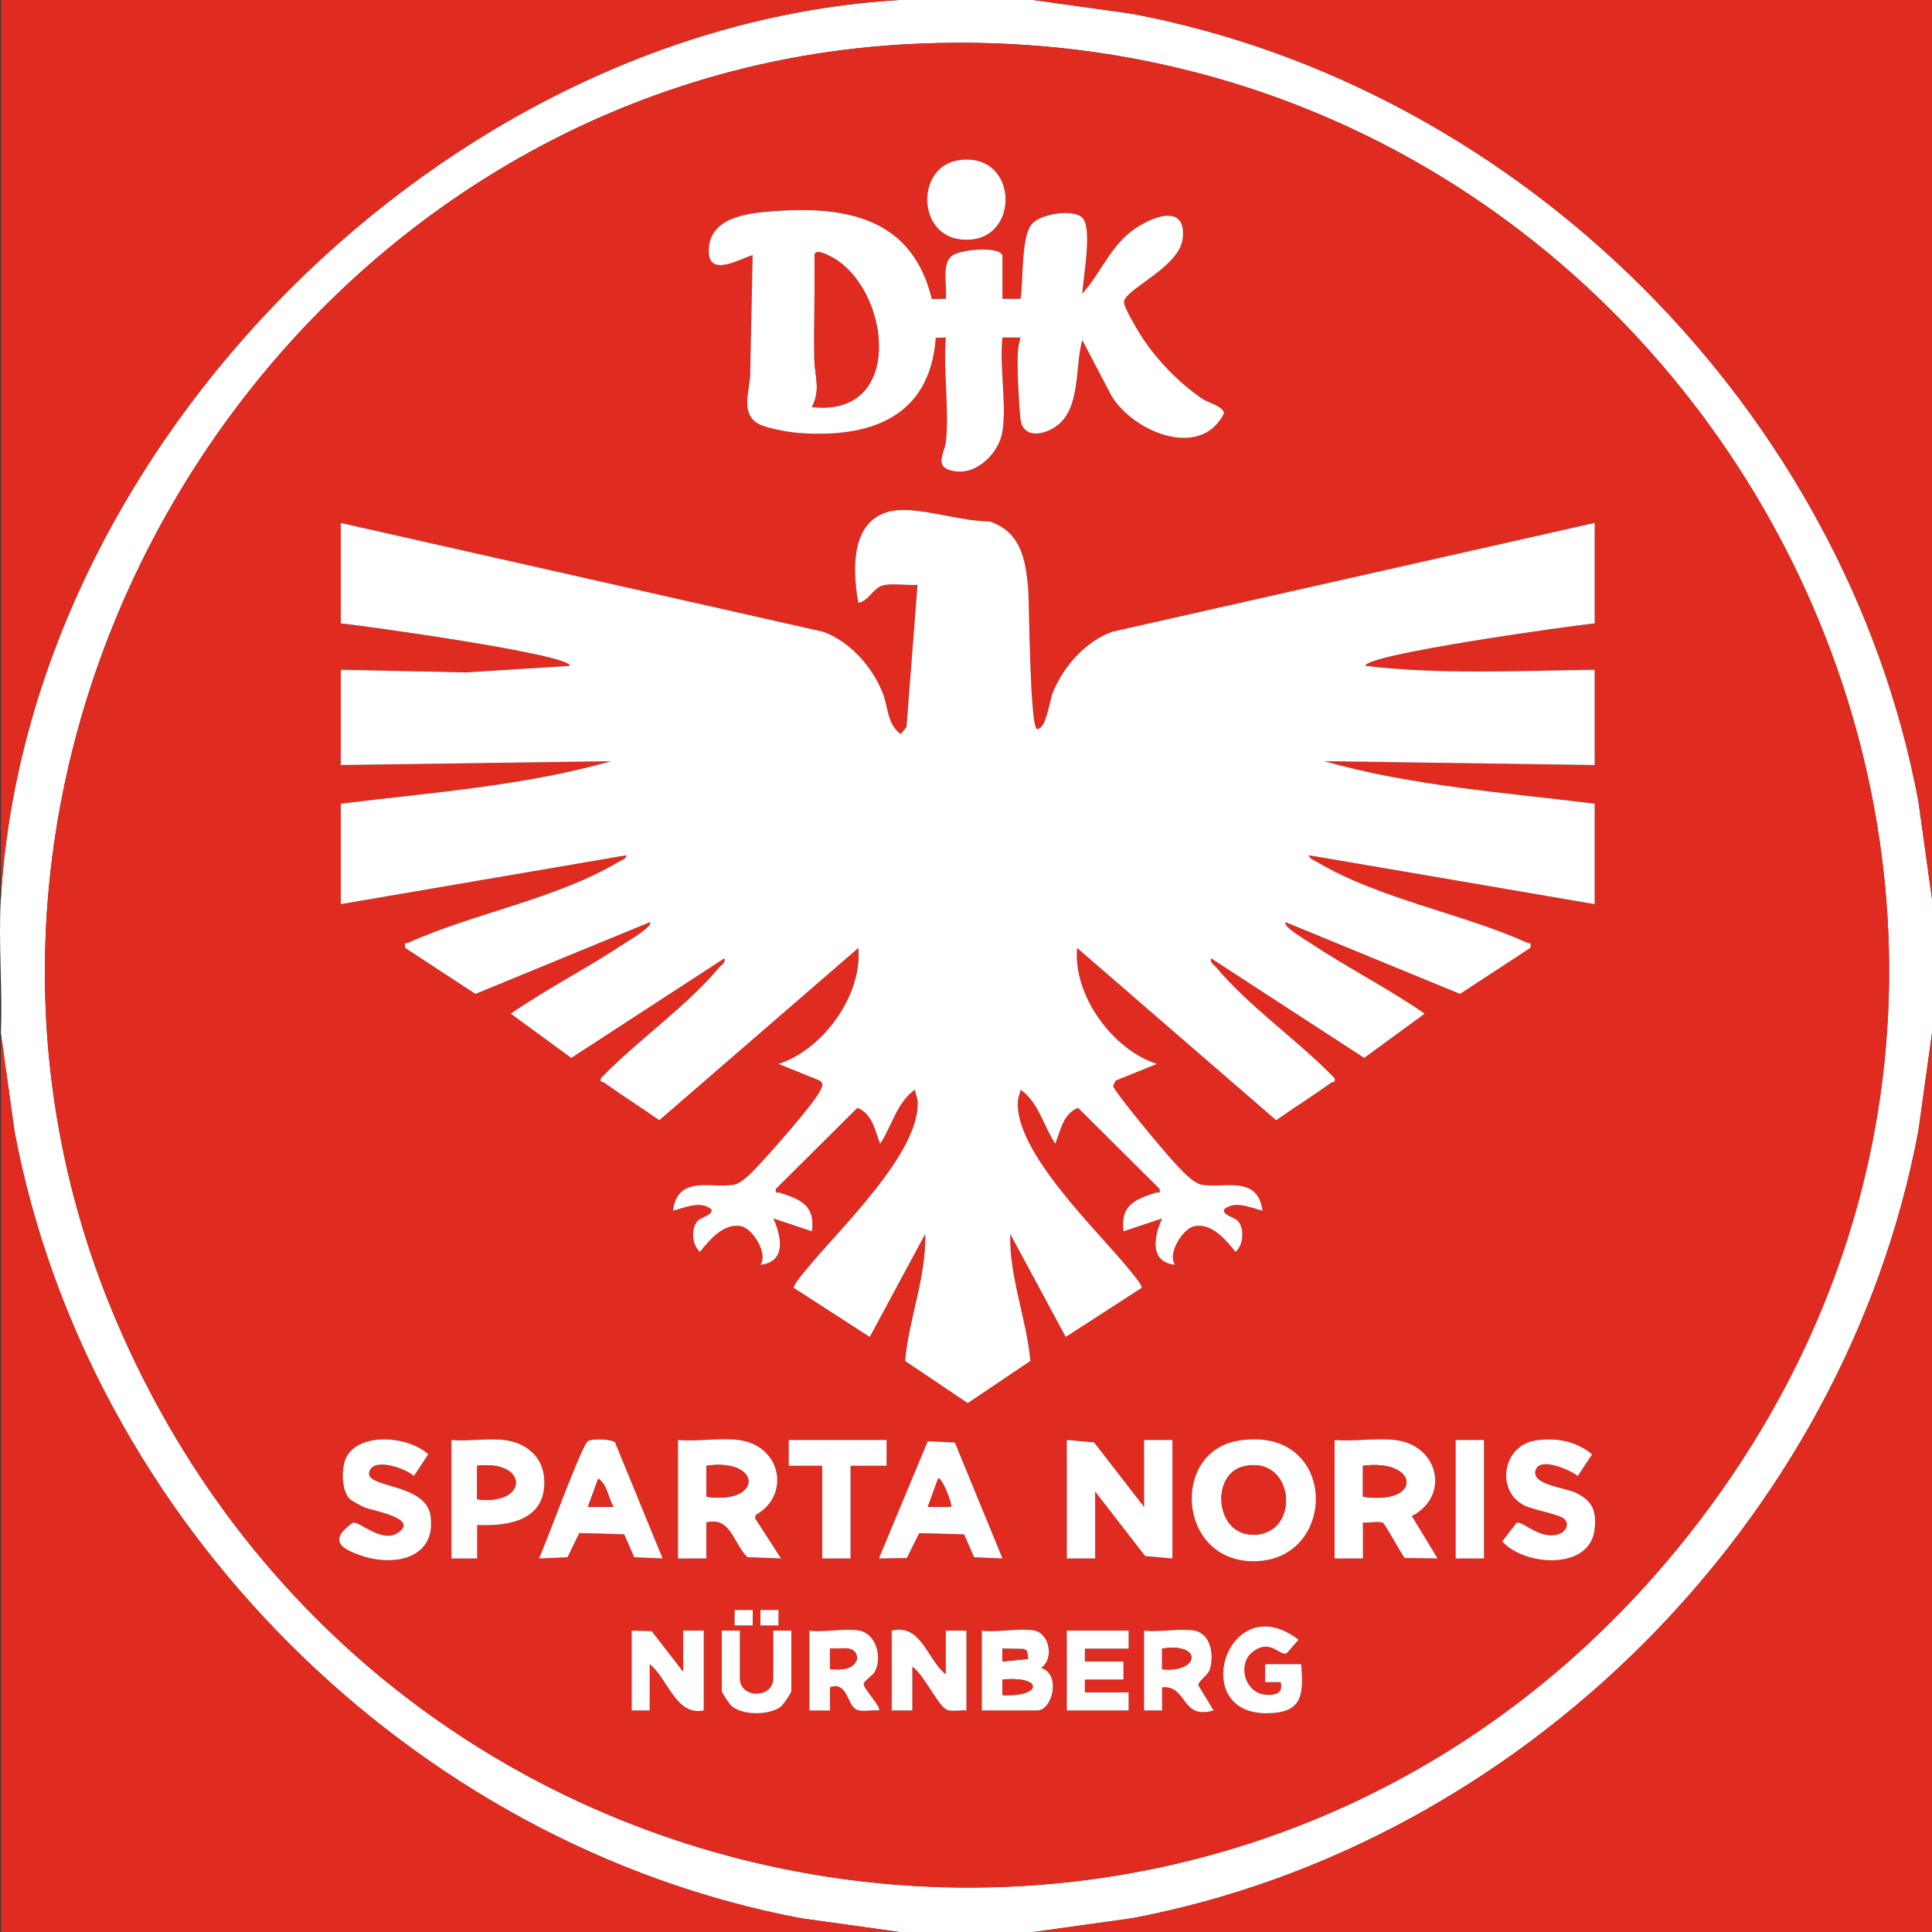 <?xml version="1.0" encoding="UTF-8"?><svg id="Layer_1" xmlns="http://www.w3.org/2000/svg" viewBox="0 0 750 750"><rect x="0" y="0" width="750" height="750" fill="#333333" stroke="none"/><defs><style>.cls-1{fill:#e02b20;} .cls-2{fill:#fff;}</style></defs><path class="cls-2" d="M401.15,0l38.17,5.32c151.34,28.55,276.83,154.09,305.37,305.5l5.31,38.18v52l-5.31,38.18c-28.54,151.4-154.03,276.95-305.37,305.5l-38.17,5.32h-51.98l-38.17-5.32C159.66,716.13,34.17,590.59,5.63,439.18L.32,401c.74-17.09-.99-35.01,0-52C10.62,172.69,172.94,10.31,349.17,0h51.98ZM349.96,17.29C110.27,31.64-49.65,290.27,45.12,512.68c106.89,250.87,439.64,299.06,610.31,83.22C849.29,350.75,656.67-1.06,349.96,17.29Z"/><path class="cls-1" d="M401.15,0h348.85v349l-5.31-38.18C716.14,159.41,590.65,33.87,439.31,5.32l-38.17-5.32Z"/><path class="cls-1" d="M349.17,750H.32v-349l5.31,38.18c28.54,151.41,154.03,276.95,305.37,305.5l38.17,5.32Z"/><path class="cls-1" d="M750,401v349h-348.85l38.17-5.32c151.34-28.55,276.83-154.1,305.37-305.5l5.31-38.18Z"/><path class="cls-1" d="M349.17,0C172.94,10.31,10.62,172.69.32,349V0h348.85Z"/><path class="cls-1" d="M349.96,17.29C656.67-1.06,849.29,350.75,655.44,595.9c-170.68,215.84-503.42,167.65-610.31-83.22C-49.65,290.27,110.27,31.64,349.96,17.29ZM371.9,62.24c-16.21,2.62-15.95,28.67.86,30.68,23.82,2.84,23.4-34.61-.86-30.68ZM389.15,167.5c1.67-10.69-1.24-25.36,0-36.5h6.99c-.54,2.19-.96,4.14-1.05,6.44-.22,6.3.38,18.8,1.05,25.07.86,8.07,9.44,6.44,14.49,2.48,8.91-6.99,6.66-22.95,9.51-32.99l11.17,21.31c8,13.98,34.62,25.53,43.83,7.16.02-2.64-6.22-4.2-8.35-5.65-9.11-6.2-17.65-15.05-23.7-24.29-1.48-2.26-6.75-11.16-6.77-13.23-.05-4.91,21.59-13.49,22.82-24.78,1.64-15.08-14.71-7.45-21.48-1.49-7.31,6.44-11.06,15.82-17.52,22.97.34-6.42,3.76-24.01.45-28.96-2.83-4.23-16.43-2.29-20.01,1.89-4.34,5.06-3.19,22.08-4.43,29.07h-7v-16.51c0-4.04-15.84-2.84-19.37-.38-4.52,3.16-2,12.07-2.62,16.88l-5.43.05c-7.69-31.56-33.29-36.24-62.04-34.04-10.03.77-24.57,2.5-24.54,15.5.03,10.1,11.67,3.18,17.02,1.49l-.95,46.54c-.12,6.01-3.94,14.77,3.03,18.89,2.89,1.7,11.81,3.32,15.39,3.6,27.75,2.18,51.34-5.72,53.63-36.91l3.88-.13c-1.03,12.91,1.4,27.89.04,40.54-.48,4.5-5.49,10.01,3.53,11.41s17.15-7.27,18.43-15.45ZM132.26,203v39c7.64.73,89.11,11.97,88.97,16.5l-40.45,2.54-48.52-1.04v37l104.97-1.5c-33.91,9.62-69.96,12.17-104.97,16.5v39l110.95-18.99c-.23,1.5-1.89,1.86-2.98,2.51-24.25,14.47-56.24,19.97-81.59,31.38-1.17.53-1.81-.47-1.39,2.08l27.29,17.86,67.66-27.83c1.57,1.47-8.33,7.26-9.47,8.02-14.48,9.65-30.15,17.58-44.48,27.48l23.48,17.18,59.46-38.68c.44,1.88-1.04,2.38-1.99,3.5-12.99,15.49-31.84,28.4-45.96,43.03-.47,1.94.54,1.23,1.24,1.73,7.01,5.02,14.36,9.64,21.42,14.61l77.27-66.87c1.67,18.28-13.73,39.49-30.97,45.01l16,6.47c1.82,1.45.8,2.52.06,4.09-2.16,4.58-18.2,22.83-22.56,27.44-2.68,2.84-7.35,8.34-11.07,8.93-9.04,1.44-21.47-3.86-23.43,10.05,4.64-1.13,10.75-4.12,14.98-.48.5,2.28-4.19,3.02-5.46,4.51-2.56,3-2.16,9.33.97,11.95,3.77-4.65,9.11-11.27,15.96-9.97,4.38.83,10.62,10.56,7.53,14.98,10.07-1.09,8.21-10.93,5-17.98l14.98,4.99c1.36-10.01-4.4-12.39-12.51-14.99-1.07-.34-1.81.74-1.47-1.49l31.62-31.44c5.91,2.32,6.78,8.86,8.85,13.92,4.6-6.89,6.39-15.98,13.49-20.99.18,1.54.96,2.94,1.05,4.52,1.15,19.84-30.7,49.91-42.99,65.01-.92,1.14-5.63,6.6-5.02,7.46l29.42,19.01,21.54-39.98c.41,16.88-6.34,32.81-7.82,49.29l24.32,16.37,24.32-16.37c-1.48-16.48-8.23-32.42-7.82-49.29l21.54,39.98,29.42-19.01c.61-.86-4.09-6.32-5.02-7.46-12.29-15.09-44.14-45.17-42.99-65.01.09-1.57.87-2.98,1.05-4.52,7.09,5.01,8.88,14.1,13.49,20.99,2.07-5.06,2.94-11.6,8.85-13.92l31.62,31.44c.34,2.23-.4,1.15-1.47,1.49-8.11,2.6-13.87,4.98-12.51,14.99l14.98-4.99c-3.21,7.06-5.07,16.9,5,17.98-3.09-4.43,3.15-14.15,7.53-14.98,6.85-1.3,12.19,5.33,15.96,9.97,3.13-2.62,3.53-8.95.97-11.95-1.27-1.49-5.96-2.24-5.46-4.51,4.23-3.64,10.34-.65,14.98.48-1.96-13.91-14.39-8.62-23.43-10.05-3.72-.59-8.39-6.09-11.07-8.93-3.04-3.21-23.49-27.65-23.51-29.54l1.01-1.99,16-6.47c-17.24-5.52-32.64-26.73-30.97-45.01l77.27,66.87c7.06-4.97,14.4-9.59,21.42-14.61.69-.5,1.71.21,1.24-1.73-14.12-14.63-32.97-27.54-45.96-43.03-.94-1.12-2.42-1.63-1.99-3.5l59.46,38.68,23.48-17.18c-14.33-9.9-30-17.83-44.48-27.48-1.14-.76-11.04-6.55-9.47-8.02l67.66,27.83,27.29-17.86c.41-2.54-.22-1.55-1.39-2.08-25.35-11.42-57.34-16.91-81.59-31.38-1.09-.65-2.75-1.01-2.98-2.51l110.95,18.99v-39c-35.01-4.33-71.06-6.88-104.97-16.5l104.97,1.5v-37c-29.7.4-59.54,1.95-88.97-1.5-.13-4.53,81.34-15.77,88.97-16.5v-39l-187.2,42.23c-10.39,3.64-19.2,13.64-23.2,23.79-1.28,3.24-2.49,13.91-6,14-2.9.07-3.09-49.55-3.52-54.5-.99-11.39-2.82-21.93-14.91-26.08-10.24-.13-21.74-3.86-31.57-4.41-21.73-1.22-22.39,19.63-19.47,35.98,4.13-.63,5.52-5.84,9.7-6.78s9.13.2,13.29-.22l-4.27,55.24-2.23,2.75c-5.3-3.82-4.78-10.32-7.01-15.97-4-10.15-12.81-20.15-23.2-23.79l-187.2-42.23ZM135.57,581.69c.81.89,4.67,2.97,5.98,3.51,3,1.25,21.1,4.13,13.12,9.71-6.44,4.5-15.03-4.49-17.7-3.81-9.35,6.71-5.15,10.02,3.74,12.95,12.58,4.14,28.63.81,26.45-15.46-1.73-12.91-25.1-11.01-23.86-16.99s14.28-1.57,17.38,1.38l5.56-8.42c-7.31-6.83-25.67-8.75-31.43.48-2.44,3.92-2.41,13.16.76,16.65ZM195.73,559c-6.33-.78-14,.57-20.49,0v46h10s-.01-13.01-.01-13.01c12.52.57,26.72-1.92,26.06-17.51-.38-8.96-7.04-14.43-15.56-15.49ZM257.2,604.99l-18.46-45.03c-1.37-1.41-9.08-1.52-10.57-.51-2.37,1.6-16.32,39.89-18.95,45.54l11.03-.45,4.59-9.41,17.46.48,3.87,8.9,11.01.48ZM286.7,559c-7.25-.9-16.06.66-23.49,0v46h11v-14c9.64-2.38,10.4,8.23,15.99,13.51l13,.48-10.03-15.54.17-1.32c13.84-7.75,9.87-27.09-6.63-29.13ZM344.17,559h-37.98v10.01s12.99,0,12.99,0v36h11v-36h13.99v-10ZM389.15,604.99l-18.48-45-10.52-.51-18.97,45.51,10.83-.16,4.82-9.67,17.44.46,3.87,8.9,11.01.47ZM444.13,585l-19.42-25.07-10.57-.93v46h11v-26l19.42,25.07,10.57.93v-46h-11v26ZM480.86,559.24c-26.48,4.22-23.74,46.83,5.76,46.83,33.27,0,33.04-53.01-5.76-46.83ZM541.59,559c-7.31-.85-16.02.63-23.49,0v46h11v-14c2.06.38,6.25-.69,7.8.21.93.54,6.92,11.72,8.4,13.58l12.79.2-10.02-16.46c14.9-7.64,10.56-27.54-6.47-29.53ZM576.07,559h-11v46h11v-46ZM595.81,559.24c-12.37,2.09-15.21,19.11-4.44,24.96,3.57,1.94,13.54,3.51,15.7,5.29,2.5,2.06.8,5.15-1.96,6.06-7.24,2.38-13.71-5.09-16.33-4.45l-5.62,7.26c8.69,9.66,34.27,11.41,35.9-4.87.7-7-.81-10.68-7.09-13.9-4.11-2.1-17.83-3.14-15.81-8.99,1.82-5.25,13.59.14,16.34,2.37l5.56-8.42c-6.2-5.2-14.38-6.66-22.24-5.32ZM292.2,624.99h-7.01v6.01h7.01v-6.01ZM302.19,624.99h-7.01v6.01h7.01v-6.01ZM505.1,646h-13.99v7.01s6,0,6,0c1.12,4.05-1.67,5.13-5.43,4.93-8.62-.46-11.89-12.04-5.1-16.95s9.94,1.63,12.81.91l4.7-5.36c-27.32-20.89-43.21,28.58-12.49,28.54,14.01-.02,14.53-7.02,13.49-19.08ZM245.21,633v31h7v-18c7.14,5.64,10.07,20.2,20.99,18v-31h-8v16l-12.2-15.78-7.79-.22ZM287.2,633h-7v23.5c0,.64,3.06,5.24,4.02,5.98,4.5,3.45,14.45,3.45,18.95,0,.96-.74,4.02-5.34,4.02-5.98v-23.5h-7v18.5c0,7.98-12.99,7.98-12.99,0v-18.5ZM333.68,633c-5.37-1.07-13.74.78-19.49,0v31h8s0-9,0-9c6.57-2.49,6.72,6.52,10,8.5,2.16,1.3,6.43.16,8.99.5,1.23-1.08-6.19-8.59-5.89-10.35.22-1.25,3.41-3.05,4.31-4.72,2.98-5.49.55-14.64-5.92-15.93ZM367.16,650c-7.4-5.9-9.51-19.76-20.99-17v31h8v-17c4.17,2.67,9.65,14.45,13,16.5,2.01,1.23,5.64.23,7.99.5v-31h-8v17ZM401.65,633c-5.48-1.17-14.55.86-20.49,0v31h21.49c5.95,0,9.34-14.16,1.52-16.5,5.12-3.59,3.23-13.28-2.51-14.5ZM438.13,633h-23.99v31h23.99v-7h-16.99v-5h14.99v-7h-14.99v-5h16.99v-7ZM463.62,633c-5.57-.99-13.6.73-19.49,0v31h7s0-9,0-9c10.05-.8,7.16,12.77,19.99,9l-5.87-9.68c-.27-1.72,3.68-3.84,4.43-6.26,1.68-5.43.43-13.9-6.05-15.05Z"/><path class="cls-2" d="M132.26,203l187.2,42.23c10.39,3.64,19.2,13.64,23.2,23.79,2.23,5.65,1.71,12.15,7.01,15.97l2.23-2.75,4.27-55.24c-4.16.42-9.3-.69-13.29.22s-5.57,6.16-9.7,6.78c-2.91-16.35-2.26-37.2,19.47-35.98,9.83.55,21.34,4.28,31.57,4.41,12.09,4.15,13.92,14.7,14.91,26.08.43,4.94.62,54.57,3.52,54.5,3.51-.09,4.72-10.76,6-14,4.01-10.15,12.81-20.15,23.2-23.79l187.2-42.23v39c-7.64.73-89.11,11.97-88.97,16.5,29.43,3.45,59.27,1.9,88.97,1.5v37l-104.97-1.5c33.91,9.62,69.96,12.17,104.97,16.5v39l-110.95-18.99c.23,1.5,1.89,1.86,2.98,2.51,24.25,14.47,56.24,19.97,81.59,31.38,1.17.53,1.81-.47,1.39,2.08l-27.29,17.86-67.66-27.83c-1.57,1.47,8.33,7.26,9.47,8.02,14.48,9.65,30.15,17.58,44.48,27.48l-23.48,17.18-59.46-38.68c-.44,1.88,1.04,2.38,1.99,3.5,12.99,15.49,31.84,28.4,45.96,43.03.47,1.94-.54,1.23-1.24,1.73-7.01,5.02-14.36,9.64-21.42,14.61l-77.27-66.87c-1.67,18.28,13.73,39.49,30.97,45.01l-16,6.47-1.01,1.99c.02,1.89,20.47,26.33,23.51,29.54,2.68,2.84,7.35,8.34,11.07,8.93,9.04,1.44,21.47-3.86,23.43,10.05-4.64-1.13-10.75-4.12-14.98-.48-.5,2.28,4.19,3.02,5.46,4.51,2.56,3,2.16,9.33-.97,11.95-3.77-4.65-9.11-11.27-15.96-9.97-4.38.83-10.62,10.56-7.53,14.98-10.07-1.09-8.21-10.93-5-17.98l-14.98,4.99c-1.36-10.01,4.4-12.39,12.51-14.99,1.07-.34,1.81.74,1.47-1.49l-31.62-31.44c-5.91,2.32-6.78,8.86-8.85,13.92-4.6-6.89-6.39-15.98-13.49-20.99-.18,1.54-.96,2.94-1.05,4.52-1.15,19.84,30.7,49.91,42.99,65.01.92,1.14,5.63,6.6,5.02,7.46l-29.42,19.01-21.54-39.98c-.41,16.88,6.34,32.81,7.82,49.29l-24.32,16.37-24.32-16.37c1.48-16.48,8.23-32.42,7.82-49.29l-21.54,39.98-29.42-19.01c-.61-.86,4.09-6.32,5.02-7.46,12.29-15.09,44.14-45.17,42.99-65.01-.09-1.57-.87-2.98-1.05-4.52-7.09,5.01-8.88,14.1-13.49,20.99-2.07-5.06-2.94-11.6-8.85-13.92l-31.62,31.44c-.34,2.23.4,1.15,1.47,1.49,8.11,2.6,13.87,4.98,12.51,14.99l-14.98-4.99c3.21,7.06,5.07,16.9-5,17.98,3.09-4.43-3.15-14.15-7.53-14.98-6.85-1.3-12.19,5.33-15.96,9.97-3.13-2.62-3.53-8.95-.97-11.95,1.27-1.49,5.96-2.24,5.46-4.51-4.23-3.64-10.34-.65-14.98.48,1.96-13.91,14.39-8.62,23.43-10.05,3.72-.59,8.39-6.09,11.07-8.93,4.36-4.61,20.39-22.86,22.56-27.44.74-1.56,1.76-2.64-.06-4.09l-16-6.47c17.24-5.52,32.64-26.73,30.97-45.01l-77.27,66.87c-7.06-4.97-14.4-9.59-21.42-14.61-.69-.5-1.71.21-1.24-1.73,14.12-14.63,32.97-27.54,45.96-43.03.94-1.12,2.42-1.63,1.99-3.5l-59.46,38.68-23.48-17.18c14.33-9.9,30-17.83,44.48-27.48,1.14-.76,11.04-6.55,9.47-8.02l-67.66,27.83-27.29-17.86c-.41-2.54.22-1.55,1.39-2.08,25.35-11.42,57.34-16.91,81.59-31.38,1.09-.65,2.75-1.01,2.98-2.51l-110.95,18.99v-39c35.01-4.33,71.06-6.88,104.97-16.5l-104.97,1.5v-37l48.52,1.04,40.45-2.54c.13-4.53-81.34-15.77-88.97-16.5v-39Z"/><path class="cls-2" d="M389.15,167.5c-1.28,8.18-9.66,16.81-18.43,15.45s-4.01-6.92-3.53-11.41c1.36-12.65-1.07-27.63-.04-40.54l-3.88.13c-2.29,31.19-25.88,39.09-53.63,36.91-3.57-.28-12.5-1.9-15.39-3.6-6.97-4.12-3.15-12.88-3.03-18.89l.95-46.54c-5.35,1.69-16.99,8.61-17.02-1.49-.04-13,14.5-14.73,24.54-15.5,28.75-2.2,54.35,2.48,62.04,34.04l5.43-.05c.62-4.81-1.91-13.72,2.62-16.88,3.53-2.47,19.37-3.66,19.37.38v16.5h7c1.24-6.98.09-24.01,4.43-29.06,3.59-4.18,17.18-6.13,20.01-1.89,3.31,4.95-.11,22.54-.45,28.96,6.45-7.15,10.2-16.53,17.52-22.97,6.77-5.96,23.12-13.59,21.48,1.49-1.22,11.29-22.86,19.87-22.82,24.78.02,2.06,5.3,10.97,6.77,13.23,6.04,9.25,14.58,18.1,23.7,24.29,2.13,1.45,8.38,3.01,8.35,5.65-9.21,18.37-35.83,6.82-43.83-7.16l-11.17-21.31c-2.86,10.04-.6,26-9.51,32.99-5.05,3.96-13.63,5.59-14.49-2.48-.67-6.28-1.27-18.77-1.05-25.07.08-2.3.5-4.25,1.05-6.44h-6.99c-1.24,11.14,1.67,25.81,0,36.49ZM315.19,157.99c36.56,4.17,30.22-46.15,7.69-58.19-1.48-.79-6.89-3.75-6.7-.33.22,13.35-.25,26.72-.04,40.07.1,6.33,2.59,11.76-.95,18.45Z"/><polygon class="cls-2" points="444.13 585 444.13 559 455.12 559 455.12 605 444.56 604.07 425.14 579 425.14 605 414.14 605 414.14 559 424.71 559.93 444.13 585"/><path class="cls-2" d="M541.59,559c17.03,1.99,21.37,21.9,6.47,29.53l10.02,16.46-12.79-.2c-1.48-1.87-7.47-13.04-8.4-13.58-1.54-.9-5.73.17-7.8-.21v14h-11v-46c7.47.63,16.18-.85,23.49,0ZM529.09,581.01c23.24,3.46,21.92-14.81,0-12.01v12.01Z"/><path class="cls-2" d="M286.7,559c16.5,2.04,20.47,21.38,6.63,29.13l-.17,1.32,10.03,15.54-13-.48c-5.59-5.28-6.35-15.88-15.99-13.51v14h-11v-46c7.43.66,16.24-.9,23.49,0ZM274.2,581.01c21.89,3.25,21.79-15.07,0-12.01v12.01Z"/><path class="cls-2" d="M480.86,559.24c38.8-6.18,39.02,46.83,5.76,46.83-29.5,0-32.24-42.62-5.76-46.83ZM482.82,569.22c-13.06,3.01-11.28,27.41,4.53,26.55,17.79-.96,15.07-31.08-4.53-26.55Z"/><path class="cls-2" d="M257.2,604.99l-11.01-.48-3.87-8.9-17.46-.48-4.59,9.41-11.03.45c2.63-5.65,16.58-43.94,18.95-45.54,1.49-1.01,9.2-.9,10.57.51l18.46,45.03ZM238.22,584.99c-2.25-3.43-2.37-8.68-5.99-10.99l-4.01,10.99h10Z"/><path class="cls-2" d="M389.15,604.99l-11.01-.47-3.87-8.9-17.44-.46-4.82,9.67-10.83.16,18.97-45.51,10.52.51,18.48,45ZM369.16,584.99c.78-.75-3.72-11.98-4.98-10.99l-4.01,10.99h8.99Z"/><path class="cls-2" d="M595.81,559.24c7.86-1.33,16.03.13,22.24,5.32l-5.56,8.42c-2.75-2.22-14.52-7.62-16.34-2.37-2.02,5.85,11.7,6.88,15.81,8.99,6.29,3.22,7.8,6.9,7.09,13.9-1.63,16.28-27.21,14.53-35.9,4.87l5.62-7.26c2.62-.65,9.09,6.83,16.33,4.45,2.76-.91,4.46-4,1.96-6.06-2.16-1.78-12.14-3.35-15.7-5.29-10.77-5.85-7.92-22.87,4.44-24.96Z"/><path class="cls-2" d="M135.57,581.69c-3.17-3.48-3.21-12.73-.76-16.65,5.76-9.23,24.12-7.32,31.43-.48l-5.56,8.42c-3.1-2.95-16.1-7.54-17.38-1.38s22.12,4.08,23.86,16.99c2.18,16.27-13.86,19.61-26.45,15.46-8.88-2.92-13.09-6.24-3.74-12.95,2.68-.68,11.27,8.31,17.7,3.81,7.98-5.58-10.12-8.45-13.12-9.71-1.31-.55-5.17-2.63-5.98-3.51Z"/><path class="cls-2" d="M195.73,559c8.52,1.05,15.18,6.52,15.56,15.49.66,15.59-13.54,18.08-26.06,17.51v13.01s-9.99,0-9.99,0v-46c6.5.57,14.16-.78,20.49,0ZM185.23,582.01c19.98,2.6,20.13-15.38,0-13.01v13.01Z"/><polygon class="cls-2" points="344.17 559 344.17 569 330.18 569 330.18 605 319.18 605 319.18 569 306.18 569.01 306.19 559 344.17 559"/><path class="cls-2" d="M371.9,62.24c24.26-3.93,24.67,33.52.86,30.68-16.8-2-17.07-28.05-.86-30.68Z"/><path class="cls-2" d="M401.65,633c5.74,1.23,7.64,10.91,2.51,14.5,7.82,2.34,4.43,16.5-1.52,16.5h-21.49v-31c5.94.86,15.01-1.17,20.49,0ZM399.14,643.98l-.44-3.04-1.21-.79-8.34-.16v5.01s10-1.02,10-1.02ZM389.15,658.01c15.39.87,16.09-7.52,0-6.01v6.01Z"/><path class="cls-2" d="M367.16,650v-17h8v31c-2.35-.28-5.98.72-7.99-.5-3.35-2.04-8.83-13.83-13-16.5v17h-8v-31c11.48-2.76,13.59,11.1,20.99,17Z"/><path class="cls-2" d="M245.21,633l7.79.22,12.2,15.78v-16h8v31c-10.93,2.2-13.85-12.36-20.99-18v18h-7v-31Z"/><path class="cls-2" d="M505.1,646c1.04,12.07.52,19.06-13.49,19.08-30.72.04-14.83-49.43,12.49-28.54l-4.7,5.36c-2.87.72-6.25-5.64-12.81-.91s-3.52,16.48,5.1,16.95c3.76.2,6.55-.87,5.43-4.93h-6.01s0-7,0-7h13.99Z"/><path class="cls-2" d="M333.68,633c6.47,1.29,8.9,10.44,5.92,15.93-.9,1.66-4.1,3.46-4.31,4.72-.3,1.76,7.12,9.27,5.89,10.35-2.56-.34-6.83.8-8.99-.5-3.29-1.98-3.43-10.99-10-8.5v9.01s-7.99,0-7.99,0v-31c5.75.78,14.13-1.07,19.49,0ZM322.18,648c4.13.16,8.77.56,10.55-3.91-.12-5.89-6.34-3.83-10.55-4.1v8.01Z"/><path class="cls-2" d="M463.62,633c6.48,1.15,7.73,9.62,6.05,15.05-.75,2.42-4.69,4.54-4.43,6.26l5.87,9.68c-12.82,3.77-9.93-9.8-19.99-9v9.01s-7,0-7,0v-31c5.89.73,13.92-.99,19.49,0ZM451.12,648c14.52,1.56,15.94-10.54,0-8.01v8.01Z"/><polygon class="cls-2" points="438.13 633 438.13 640 421.14 640 421.14 645 436.13 645 436.13 652 421.14 652 421.14 657 438.13 657 438.13 664 414.14 664 414.14 633 438.13 633"/><path class="cls-2" d="M287.2,633v18.5c0,7.98,12.99,7.98,12.99,0v-18.5h7v23.5c0,.64-3.06,5.24-4.02,5.98-4.5,3.45-14.45,3.45-18.95,0-.96-.74-4.02-5.34-4.02-5.98v-23.5h7Z"/><rect class="cls-2" x="565.08" y="559" width="11" height="46"/><rect class="cls-2" x="285.19" y="624.99" width="7.01" height="6.01"/><rect class="cls-2" x="295.19" y="624.99" width="7.01" height="6.01"/><path class="cls-1" d="M315.19,157.99c3.54-6.7,1.06-12.13.95-18.45-.22-13.35.25-26.72.04-40.07-.18-3.41,5.22-.46,6.7.33,22.53,12.05,28.87,62.36-7.69,58.19Z"/><path class="cls-1" d="M529.09,581.01v-12.01c21.92-2.8,23.24,15.47,0,12.01Z"/><path class="cls-1" d="M274.2,581.01v-12.01c21.79-3.06,21.89,15.26,0,12.01Z"/><path class="cls-1" d="M482.82,569.22c19.6-4.52,22.32,25.59,4.53,26.55-15.81.85-17.59-23.54-4.53-26.55Z"/><path class="cls-1" d="M238.22,584.99h-10s4.01-10.99,4.01-10.99c3.62,2.31,3.74,7.56,5.99,10.99Z"/><path class="cls-1" d="M369.16,584.99h-8.99s4.01-10.99,4.01-10.99c1.26-.99,5.77,10.25,4.98,10.99Z"/><path class="cls-1" d="M185.23,582.01v-13.01c20.13-2.37,19.98,15.61,0,13.01Z"/><path class="cls-1" d="M389.15,658.01v-6.01c16.09-1.5,15.39,6.88,0,6.01Z"/><polygon class="cls-1" points="399.14 643.98 389.15 645 389.15 640 397.49 640.16 398.7 640.94 399.14 643.98"/><path class="cls-1" d="M322.18,648v-8.01c4.21.26,10.43-1.8,10.55,4.1-1.78,4.47-6.42,4.07-10.55,3.91Z"/><path class="cls-1" d="M451.12,648v-8.01c15.94-2.53,14.52,9.57,0,8.01Z"/></svg>